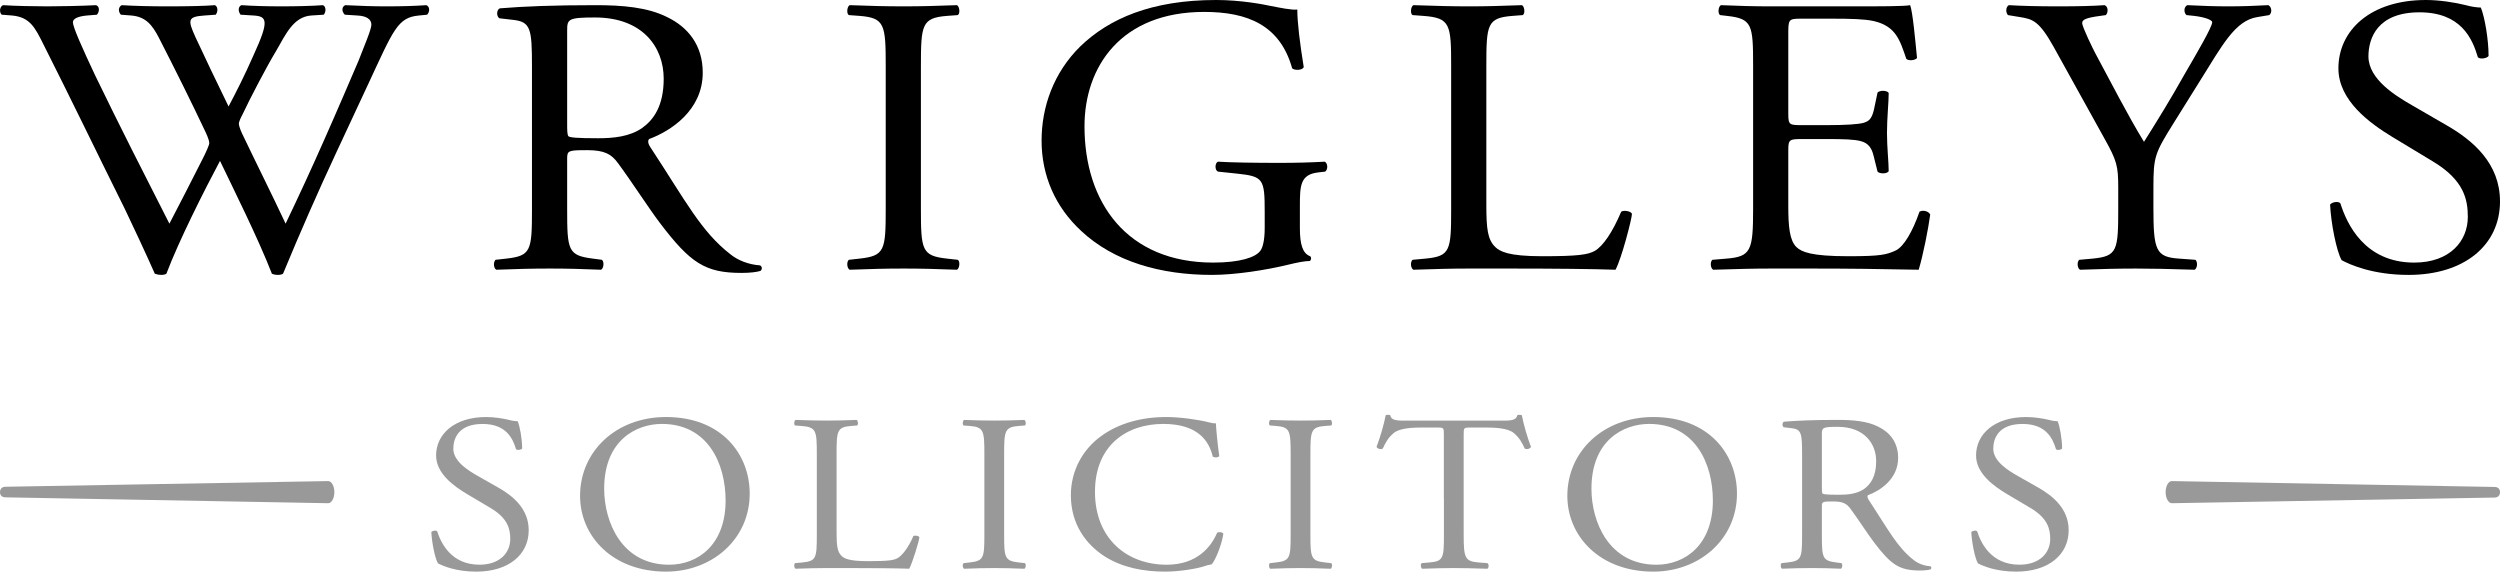 <?xml version="1.0" encoding="utf-8"?>
<!-- Generator: Adobe Illustrator 28.1.0, SVG Export Plug-In . SVG Version: 6.00 Build 0)  -->
<svg version="1.1" id="Layer_1" xmlns="http://www.w3.org/2000/svg" xmlns:xlink="http://www.w3.org/1999/xlink" x="0px" y="0px"
	 viewBox="0 0 480 109.753" style="enable-background:new 0 0 480 109.753;" xml:space="preserve">
<style type="text/css">
	.st0{clip-path:url(#SVGID_00000179617738647564477810000012168906412643282867_);}
	.st1{clip-path:url(#SVGID_00000179617738647564477810000012168906412643282867_);fill:#999999;}
</style>
<g>
	<defs>
		<rect id="SVGID_1_" width="480" height="109.753"/>
	</defs>
	<clipPath id="SVGID_00000064347712474848191260000006999377017574682533_">
		<use xlink:href="#SVGID_1_"  style="overflow:visible;"/>
	</clipPath>
	<path style="clip-path:url(#SVGID_00000064347712474848191260000006999377017574682533_);" d="M2.303,2.975
		C5.762,3.28,6.75,5.339,8.314,8.467c5.353,10.602,10.458,21.204,15.728,31.806c1.07,2.212,4.282,9.076,5.681,12.28
		c0.412,0.152,0.824,0.229,1.236,0.229c0.411,0,0.741-0.077,0.988-0.229c2.388-6.331,7.328-16.094,10.293-21.662
		c2.552,5.339,7.328,14.874,9.963,21.662c0.33,0.152,0.741,0.229,1.153,0.229c0.412,0,0.741-0.077,0.988-0.229
		c3.377-8.161,6.67-15.636,10.293-23.416l6.011-12.89C75.589,5.644,76.33,3.356,80.447,2.975l1.564-0.152
		c0.577-0.611,0.494-1.603-0.164-1.831c-2.141,0.152-4.529,0.228-7.658,0.228c-2.552,0-4.776-0.076-7.905-0.228
		c-0.659,0.305-0.741,1.144-0.082,1.831l2.387,0.152c1.73,0.076,2.718,0.687,2.718,1.755c0,0.914-1.4,4.194-2.471,6.94
		c-0.575,1.373-4.94,11.517-6.587,15.179c-2.388,5.415-4.858,10.755-7.411,16.093c-2.717-5.796-5.599-11.517-8.399-17.39
		c-0.412-0.915-0.576-1.526-0.576-1.83c0-0.305,0.329-1.068,0.741-1.831c1.235-2.669,4.694-9.305,6.423-12.128
		c1.811-3.127,3.293-6.559,6.752-6.788l2.387-0.152c0.494-0.611,0.413-1.603-0.164-1.831c-1.894,0.152-5.188,0.228-7.905,0.228
		c-3.046,0-5.517-0.076-7.74-0.228C45.78,1.22,45.616,2.06,46.192,2.823l2.471,0.152c2.635,0.152,3.046,0.992,0.082,7.475
		c-1.811,4.119-3.294,7.017-4.859,9.992c-2.305-4.729-4.611-9.535-6.34-13.272c-1.565-3.432-1.482-3.966,1.729-4.195l2.141-0.152
		c0.494-0.611,0.412-1.603-0.164-1.831c-1.894,0.152-4.941,0.228-9.058,0.228c-3.294,0-6.423-0.076-8.811-0.228
		c-0.658,0.305-0.741,1.22-0.164,1.831l1.976,0.152c2.799,0.229,4.034,1.831,5.27,4.195c3.128,6.102,6.176,12.204,9.057,18.305
		c0.412,0.916,0.659,1.603,0.659,1.984c0,0.382-0.576,1.678-1.317,3.127c-2.142,4.272-4.365,8.543-6.34,12.356
		c-4.777-9.381-9.635-18.916-14.246-28.449c-2.553-5.416-4.282-9.306-4.282-10.221c0-0.686,0.988-1.145,2.717-1.297l1.894-0.152
		c0.494-0.535,0.576-1.603-0.165-1.831C15.56,1.144,11.361,1.22,9.055,1.22c-2.552,0-6.258-0.076-8.481-0.228
		c-0.659,0.305-0.741,1.372-0.247,1.831L2.303,2.975z"/>
	<path style="clip-path:url(#SVGID_00000064347712474848191260000006999377017574682533_);" d="M145.914,50.951
		c-2.224-0.153-4.283-0.992-5.684-2.136c-5.602-4.348-8.548-10.168-15.189-20.288c-0.426-0.596-0.824-1.374-0.411-1.831
		c4.119-1.525,10.297-5.492,10.297-12.738c0-5.339-2.883-8.772-6.838-10.678c-3.789-1.907-8.65-2.288-13.757-2.288
		c-8.074,0-13.758,0.228-18.371,0.609c-0.66,0.305-0.66,1.527-0.083,1.908l2.636,0.304c3.378,0.381,3.625,1.679,3.625,8.924V40.12
		c0,8.008-0.164,9-4.942,9.534l-2.06,0.229c-0.494,0.534-0.33,1.678,0.164,1.907c3.873-0.152,6.838-0.229,10.298-0.229
		c3.295,0,6.097,0.077,9.804,0.229c0.494-0.229,0.659-1.526,0.164-1.907l-1.73-0.229c-4.777-0.61-4.943-1.526-4.943-9.534v-9.611
		c0-1.601,0.166-1.678,3.872-1.678c3.296,0,4.613,0.763,5.849,2.441c2.554,3.432,5.932,8.695,8.074,11.518
		c5.849,7.704,8.681,9.61,15.683,9.61c1.565,0,2.883-0.153,3.625-0.381C146.408,51.714,146.326,51.103,145.914,50.951
		 M123.311,24.56c-2.389,1.678-5.519,1.983-8.485,1.983c-4.202,0-5.437-0.152-5.685-0.381c-0.247-0.305-0.247-1.145-0.247-2.517
		V5.797c0-2.136,0.247-2.441,5.355-2.441c9.145,0,13.181,5.72,13.181,11.746C127.43,20.289,125.536,22.959,123.311,24.56"/>
	<path style="clip-path:url(#SVGID_00000064347712474848191260000006999377017574682533_);" d="M170.059,39.967
		c0,8.085-0.164,9.153-5.025,9.687l-2.06,0.229c-0.494,0.457-0.329,1.678,0.165,1.907c4.119-0.153,6.92-0.229,10.38-0.229
		c3.295,0,6.097,0.076,10.216,0.229c0.494-0.229,0.658-1.603,0.164-1.907l-2.06-0.229c-4.861-0.534-5.025-1.602-5.025-9.687V12.813
		c0-8.084,0.164-9.381,5.025-9.763l2.06-0.152c0.494-0.305,0.33-1.678-0.164-1.907c-4.119,0.153-6.921,0.229-10.216,0.229
		c-3.46,0-6.261-0.076-10.38-0.229c-0.494,0.229-0.659,1.602-0.165,1.907l2.06,0.152c4.861,0.382,5.025,1.679,5.025,9.763V39.967z"
		/>
	<path style="clip-path:url(#SVGID_00000064347712474848191260000006999377017574682533_);" d="M249.578,39.51
		c0-3.89,0.083-6.025,3.542-6.407l1.319-0.153c0.577-0.457,0.494-1.601-0.083-1.907c-2.718,0.153-5.519,0.23-8.733,0.23
		c-4.86,0-9.391-0.077-11.78-0.23c-0.577,0.23-0.658,1.603,0,1.907l3.625,0.381c5.108,0.535,5.355,0.992,5.355,7.399v3.051
		c0,2.441-0.412,3.814-0.824,4.348c-0.906,1.297-3.954,2.288-9.061,2.288c-16.559,0-24.715-11.518-24.715-26.162
		c0-11.44,7.003-21.967,22.984-21.967c8.403,0,14.582,2.593,16.888,10.831c0.494,0.457,1.977,0.381,2.224-0.228
		c-0.741-4.577-1.235-8.543-1.235-11.06c-0.989,0.152-3.542-0.382-5.108-0.687C242.576,0.839,238.21,0,233.514,0
		c-12.44,0-20.596,3.585-26.115,8.924c-5.107,5.034-7.415,11.594-7.415,18.077c0,6.712,2.637,12.738,7.58,17.314
		c6.343,5.95,15.323,8.467,25.126,8.467c4.448,0,10.38-0.916,14.746-1.984c1.565-0.381,3.048-0.686,4.037-0.686
		c0.329-0.229,0.329-0.686,0.082-0.915c-1.483-0.534-1.977-2.364-1.977-5.416V39.51z"/>
	<path style="clip-path:url(#SVGID_00000064347712474848191260000006999377017574682533_);" d="M278.622,40.12
		c0,8.008-0.164,9.076-4.943,9.534l-2.471,0.229c-0.494,0.457-0.33,1.678,0.165,1.907c4.613-0.152,7.249-0.229,10.709-0.229h7.579
		c8.485,0,16.311,0.077,20.513,0.229c1.153-2.059,3.154-9.839,3.154-10.678c0-0.535-1.565-0.84-2.06-0.459
		c-1.647,3.891-3.483,6.637-5.13,7.552c-1.319,0.686-3.049,0.991-10.051,0.991c-6.508,0-8.074-0.915-8.98-1.753
		c-1.483-1.45-1.73-3.433-1.73-8.238V12.661c0-8.008,0.165-9.228,5.025-9.61l1.977-0.153c0.495-0.305,0.33-1.677-0.164-1.907
		c-4.119,0.153-6.92,0.23-10.133,0.23c-3.296,0-6.096-0.077-10.709-0.23c-0.495,0.23-0.659,1.602-0.165,1.907l2.059,0.153
		c5.191,0.382,5.355,1.602,5.355,9.61V40.12z"/>
	<path style="clip-path:url(#SVGID_00000064347712474848191260000006999377017574682533_);" d="M336.598,40.12
		c0,8.008-0.412,9.153-5.108,9.534l-2.718,0.229c-0.495,0.457-0.329,1.678,0.165,1.907c4.86-0.152,7.661-0.229,11.203-0.229h7.415
		c7.332,0,13.419,0.077,20.834,0.229c0.854-2.815,1.864-7.94,2.212-10.602c-0.33-0.687-1.483-0.916-2.06-0.535
		c-1.318,3.818-2.997,6.637-4.48,7.399c-1.812,0.839-2.832,1.144-9.174,1.144c-7.25,0-8.98-0.839-9.968-1.753
		c-1.319-1.298-1.566-3.891-1.566-7.934V28.755c0-1.983,0.247-2.059,2.719-2.059h4.778c3.213,0,5.19,0.076,6.343,0.381
		c1.648,0.382,2.225,1.526,2.554,2.899l0.742,2.975c0.412,0.457,1.812,0.457,2.142-0.077c0-1.678-0.33-4.577-0.33-7.322
		c0-2.899,0.33-5.874,0.33-7.704c-0.33-0.534-1.73-0.534-2.142-0.076l-0.66,3.127c-0.411,1.907-0.988,2.365-1.977,2.67
		c-0.989,0.304-3.542,0.457-7.002,0.457h-4.778c-2.472,0-2.719,0-2.719-2.136V6.636c0-2.899,0-3.051,2.472-3.051h5.931
		c3.625,0,6.261,0.076,7.991,0.457c4.284,0.992,5.025,3.662,6.261,7.247c0.412,0.457,1.73,0.305,2.059-0.153
		c-0.329-3.356-0.823-8.847-1.317-10.145c-0.989,0.23-5.849,0.23-11.122,0.23H340.14c-3.378,0-6.178-0.077-9.721-0.23
		c-0.494,0.23-0.659,1.602-0.164,1.907l1.318,0.153c4.861,0.534,5.025,1.678,5.025,9.61V40.12z"/>
	<path style="clip-path:url(#SVGID_00000064347712474848191260000006999377017574682533_);" d="M413.457,36.001
		c0-5.873,0.247-6.56,3.872-12.356l5.19-8.314c4.119-6.56,6.59-11.365,10.874-12.052l2.306-0.381
		c0.578-0.458,0.495-1.526-0.164-1.907c-2.801,0.153-5.108,0.229-7.661,0.229c-2.554,0-4.943-0.076-7.909-0.229
		c-0.659,0.305-0.742,1.373-0.165,1.907l1.483,0.153c1.978,0.228,3.46,0.763,3.46,1.22c0,0.915-3.048,6.102-5.355,10.068
		c-2.471,4.424-5.19,8.848-7.744,12.891c-3.212-5.264-6.261-11.289-9.308-16.933c-0.413-0.763-2.555-5.111-2.555-5.874
		c0-0.609,0.577-0.991,3.461-1.372l1.071-0.153c0.494-0.458,0.494-1.678-0.247-1.907c-2.06,0.153-5.026,0.229-8.815,0.229
		c-3.955,0-6.92-0.076-9.557-0.229c-0.576,0.305-0.659,1.373-0.164,1.907l2.307,0.381c2.471,0.382,3.706,0.763,6.508,5.798
		l9.721,17.542c2.389,4.271,2.636,5.263,2.636,9.458v3.891c0,8.161-0.165,9.228-4.943,9.686l-2.554,0.229
		c-0.494,0.457-0.33,1.678,0.165,1.906c4.366-0.152,7.332-0.228,10.792-0.228c3.295,0,6.095,0.076,11.203,0.228
		c0.494-0.228,0.66-1.449,0.166-1.906l-3.131-0.229c-4.449-0.305-4.943-1.525-4.943-9.686V36.001z"/>
	<path style="clip-path:url(#SVGID_00000064347712474848191260000006999377017574682533_);" d="M480,38.671
		c0-7.246-5.108-11.67-10.298-14.644l-6.59-3.814c-3.048-1.754-8.372-4.958-8.372-9.382c0-3.508,1.729-8.466,9.803-8.466
		c7.909,0,10.133,4.958,11.204,8.619c0.412,0.457,1.73,0.228,2.06-0.229c0-3.204-0.742-7.475-1.484-9.306
		c-0.659,0-1.812-0.152-2.883-0.457C471.298,0.458,468.333,0,465.779,0c-10.71,0-16.806,5.873-16.806,13.119
		c0,6.254,6.148,10.602,10.268,13.12l7.825,4.728c6.014,3.585,6.755,7.323,6.755,10.679c0,4.576-3.378,8.771-10.297,8.771
		c-9.557,0-12.934-7.475-14.17-11.365c-0.329-0.457-1.565-0.305-1.977,0.23c0.165,3.584,1.236,9,2.224,10.677
		c1.566,0.84,5.932,2.823,12.852,2.823C473.162,52.782,480,47.061,480,38.671"/>
	<path style="clip-path:url(#SVGID_00000064347712474848191260000006999377017574682533_);fill:#999999;" d="M63.019,96.618
		L1.067,95.491C0.415,95.491,0,95.145,0,94.493c0-0.653,0.415-1.038,1.067-1.038l61.952-1.087c0.652,0,1.181,0.989,1.181,2.125
		S63.671,96.618,63.019,96.618"/>
	<path style="clip-path:url(#SVGID_00000064347712474848191260000006999377017574682533_);fill:#999999;" d="M416.981,92.368
		l61.952,1.127c0.652,0,1.067,0.346,1.067,0.998c0,0.653-0.415,1.039-1.067,1.039l-61.952,1.086c-0.652,0-1.181-0.989-1.181-2.125
		S416.329,92.368,416.981,92.368"/>
	<path style="clip-path:url(#SVGID_00000064347712474848191260000006999377017574682533_);fill:#999999;" d="M397.183,101.817
		c0-4.075-2.927-6.563-5.901-8.236l-3.777-2.145c-1.746-0.986-4.797-2.788-4.797-5.276c0-1.973,0.991-4.762,5.617-4.762
		c4.532,0,5.807,2.789,6.421,4.848c0.236,0.257,0.991,0.129,1.18-0.129c0-1.802-0.425-4.204-0.849-5.233
		c-0.379,0-1.04-0.086-1.653-0.258c-1.228-0.3-2.927-0.557-4.391-0.557c-6.136,0-9.63,3.302-9.63,7.378
		c0,3.517,3.523,5.962,5.884,7.378l4.484,2.659c3.446,2.016,3.871,4.118,3.871,6.006c0,2.574-1.935,4.933-5.901,4.933
		c-5.476,0-7.411-4.204-8.119-6.391c-0.19-0.258-0.898-0.172-1.133,0.128c0.094,2.016,0.707,5.061,1.274,6.005
		c0.897,0.472,3.399,1.588,7.365,1.588C393.265,109.753,397.183,106.536,397.183,101.817"/>
	<path style="clip-path:url(#SVGID_00000064347712474848191260000006999377017574682533_);fill:#999999;" d="M101.511,101.817
		c0-4.075-2.927-6.563-5.901-8.236l-3.777-2.145c-1.746-0.986-4.797-2.788-4.797-5.276c0-1.973,0.991-4.762,5.617-4.762
		c4.532,0,5.807,2.789,6.421,4.848c0.236,0.257,0.991,0.129,1.18-0.129c0-1.802-0.425-4.204-0.849-5.233
		c-0.379,0-1.04-0.086-1.653-0.258c-1.228-0.3-2.927-0.557-4.391-0.557c-6.136,0-9.63,3.302-9.63,7.378
		c0,3.517,3.523,5.962,5.884,7.378l4.484,2.659c3.446,2.016,3.871,4.118,3.871,6.006c0,2.574-1.935,4.933-5.901,4.933
		c-5.476,0-7.411-4.204-8.119-6.391c-0.19-0.258-0.897-0.172-1.133,0.128c0.094,2.016,0.707,5.061,1.274,6.005
		c0.897,0.472,3.399,1.588,7.365,1.588C97.593,109.753,101.511,106.536,101.511,101.817"/>
	<path style="clip-path:url(#SVGID_00000064347712474848191260000006999377017574682533_);fill:#999999;" d="M143.943,94.782
		c0-7.553-5.37-14.714-16.076-14.714c-9.547,0-16.493,6.56-16.493,15.142c0,7.725,6.204,14.542,16.493,14.542
		C136.812,109.752,143.943,103.45,143.943,94.782 M139.315,96.112c0,8.454-5.284,12.316-10.846,12.316
		c-9.13,0-12.467-8.239-12.467-14.59c0-9.398,6.257-12.445,11.077-12.445C135.931,81.393,139.315,89.031,139.315,96.112"/>
	<path style="clip-path:url(#SVGID_00000064347712474848191260000006999377017574682533_);fill:#999999;" d="M156.829,102.635
		c0,4.499-0.093,5.1-2.78,5.358l-1.39,0.128c-0.279,0.259-0.186,0.945,0.092,1.074c2.595-0.086,4.078-0.129,6.021-0.129h4.26
		c4.773,0,9.175,0.043,11.538,0.129c0.649-1.155,1.946-5.53,1.946-6.002c0-0.301-0.881-0.473-1.159-0.258
		c-0.926,2.189-2.131,3.734-3.057,4.249c-0.742,0.386-1.715,0.558-5.654,0.558c-3.661,0-4.54-0.515-5.05-0.987
		c-0.834-0.815-0.973-1.931-0.973-4.635V87.186c0-4.505,0.093-5.192,2.826-5.407l1.112-0.085c0.278-0.171,0.186-0.94-0.093-1.067
		c-2.316,0.085-3.892,0.123-5.696,0.123c-1.85,0-3.426-0.038-6.021-0.123c-0.278,0.127-0.371,0.896-0.092,1.067l1.158,0.085
		c2.919,0.215,3.012,0.902,3.012,5.407V102.635z"/>
	<path style="clip-path:url(#SVGID_00000064347712474848191260000006999377017574682533_);fill:#999999;" d="M189,102.544
		c0,4.548-0.093,5.148-2.826,5.449l-1.159,0.129c-0.278,0.259-0.185,0.95,0.093,1.08c2.316-0.087,3.892-0.137,5.835-0.137
		c1.851,0,3.427,0.05,5.743,0.137c0.278-0.13,0.37-0.907,0.093-1.08l-1.159-0.129c-2.733-0.301-2.826-0.901-2.826-5.449V87.271
		c0-4.547,0.093-5.277,2.826-5.491l1.159-0.085c0.277-0.171,0.185-0.941-0.093-1.068c-2.316,0.085-3.892,0.123-5.743,0.123
		c-1.943,0-3.519-0.038-5.835-0.123c-0.278,0.127-0.371,0.897-0.093,1.068l1.159,0.085c2.733,0.214,2.826,0.944,2.826,5.491V102.544
		z"/>
	<path style="clip-path:url(#SVGID_00000064347712474848191260000006999377017574682533_);fill:#999999;" d="M205.607,95.082
		c0,5.536,2.869,9.441,6.574,11.801c3.383,2.1,7.367,2.869,11.537,2.869c2.966,0,6.302-0.641,7.322-0.982
		c0.51-0.171,1.065-0.342,1.622-0.428c0.695-0.816,1.899-3.647,2.223-5.879c-0.185-0.301-0.88-0.386-1.204-0.171
		c-1.066,2.531-3.707,6.136-9.684,6.136c-7.599,0-13.762-4.979-13.762-13.99c0-8.882,6.023-13.045,13.113-13.045
		c6.719,0,8.804,3.347,9.499,6.265c0.324,0.257,1.019,0.213,1.251-0.087c-0.37-2.615-0.603-5.315-0.649-6.301
		c-0.416,0.043-0.741-0.044-1.297-0.172c-2.178-0.559-5.699-1.029-8.201-1.029c-4.82,0-9.129,1.196-12.512,3.641
		C207.921,86.243,205.607,90.318,205.607,95.082"/>
	<path style="clip-path:url(#SVGID_00000064347712474848191260000006999377017574682533_);fill:#999999;" d="M247.805,102.544
		c0,4.548-0.093,5.148-2.826,5.449l-1.159,0.129c-0.278,0.259-0.185,0.95,0.093,1.08c2.316-0.087,3.892-0.137,5.835-0.137
		c1.851,0,3.427,0.05,5.743,0.137c0.278-0.13,0.37-0.907,0.093-1.08l-1.159-0.129c-2.733-0.301-2.826-0.901-2.826-5.449V87.271
		c0-4.547,0.093-5.277,2.826-5.491l1.159-0.085c0.277-0.171,0.185-0.941-0.093-1.068c-2.316,0.085-3.892,0.123-5.743,0.123
		c-1.943,0-3.519-0.038-5.835-0.123c-0.278,0.127-0.371,0.897-0.093,1.068l1.159,0.085c2.733,0.214,2.826,0.944,2.826,5.491V102.544
		z"/>
	<path style="clip-path:url(#SVGID_00000064347712474848191260000006999377017574682533_);fill:#999999;" d="M293.954,85.812
		c-0.741-1.931-1.436-4.371-1.761-6.086c-0.139-0.085-0.741-0.128-0.88,0c-0.226,1.204-1.808,1.029-3.939,1.029h-4.596h-7.312
		h-4.595c-2.132,0-3.74,0.175-3.939-1.029c-0.139-0.128-0.741-0.085-0.881,0c-0.324,1.715-1.019,4.155-1.76,6.086
		c0.185,0.343,0.834,0.558,1.205,0.3c0.509-1.072,0.973-2.016,2.085-2.96c1.158-0.986,3.706-1.072,5.699-1.072h2.186h0.362
		c1.39,0,1.39,0.043,1.39,1.372v12.272h0.015v6.906c0,4.504-0.093,5.148-2.782,5.362l-1.483,0.129
		c-0.278,0.173-0.186,0.951,0.093,1.08c2.641-0.086,4.218-0.136,6.069-0.136c1.85,0,3.472,0.05,6.437,0.136
		c0.278-0.129,0.371-0.864,0-1.08l-1.668-0.129c-2.641-0.214-2.873-0.858-2.873-5.362V83.452c0-1.329,0-1.372,1.39-1.372h0.362
		h2.187c1.992,0,4.54,0.086,5.699,1.072c1.112,0.944,1.576,1.888,2.085,2.96C293.12,86.37,293.768,86.155,293.954,85.812"/>
	<path style="clip-path:url(#SVGID_00000064347712474848191260000006999377017574682533_);fill:#999999;" d="M333.499,94.782
		c0-7.553-5.37-14.714-16.076-14.714c-9.547,0-16.493,6.56-16.493,15.142c0,7.725,6.204,14.542,16.493,14.542
		C326.368,109.752,333.499,103.45,333.499,94.782 M328.871,96.112c0,8.454-5.284,12.316-10.846,12.316
		c-9.13,0-12.467-8.239-12.467-14.59c0-9.398,6.257-12.445,11.077-12.445C325.487,81.393,328.871,89.031,328.871,96.112"/>
	<path style="clip-path:url(#SVGID_00000064347712474848191260000006999377017574682533_);fill:#999999;" d="M370.621,108.721
		c-1.251-0.085-2.409-0.557-3.197-1.201c-3.151-2.446-4.808-5.719-8.543-11.412c-0.239-0.335-0.463-0.772-0.231-1.03
		c2.316-0.858,5.792-3.089,5.792-7.165c0-3.003-1.623-4.933-3.846-6.006c-2.132-1.073-4.866-1.287-7.738-1.287
		c-4.541,0-7.739,0.129-10.333,0.343c-0.371,0.171-0.371,0.858-0.046,1.073l1.482,0.172c1.9,0.214,2.039,0.944,2.039,5.019v15.402
		c0,4.505-0.093,5.063-2.78,5.363l-1.159,0.129c-0.277,0.3-0.185,0.944,0.093,1.072c2.178-0.085,3.846-0.128,5.792-0.128
		c1.853,0,3.429,0.043,5.514,0.128c0.278-0.128,0.37-0.857,0.092-1.072l-0.972-0.129c-2.688-0.343-2.781-0.858-2.781-5.363v-5.405
		c0-0.902,0.093-0.944,2.178-0.944c1.853,0,2.595,0.429,3.29,1.373c1.436,1.93,3.336,4.891,4.541,6.477
		c3.29,4.334,4.883,5.407,8.821,5.407c0.88,0,1.621-0.087,2.038-0.215C370.9,109.15,370.853,108.808,370.621,108.721
		 M357.908,93.877c-1.343,0.944-3.104,1.116-4.773,1.116c-2.362,0-3.057-0.087-3.197-0.215c-0.139-0.172-0.139-0.644-0.139-1.416
		v-10.04c0-1.201,0.139-1.372,3.012-1.372c5.144,0,7.414,3.218,7.414,6.607C360.225,91.474,359.16,92.976,357.908,93.877"/>
</g>
<g>
</g>
<g>
</g>
<g>
</g>
<g>
</g>
<g>
</g>
<g>
</g>
</svg>
